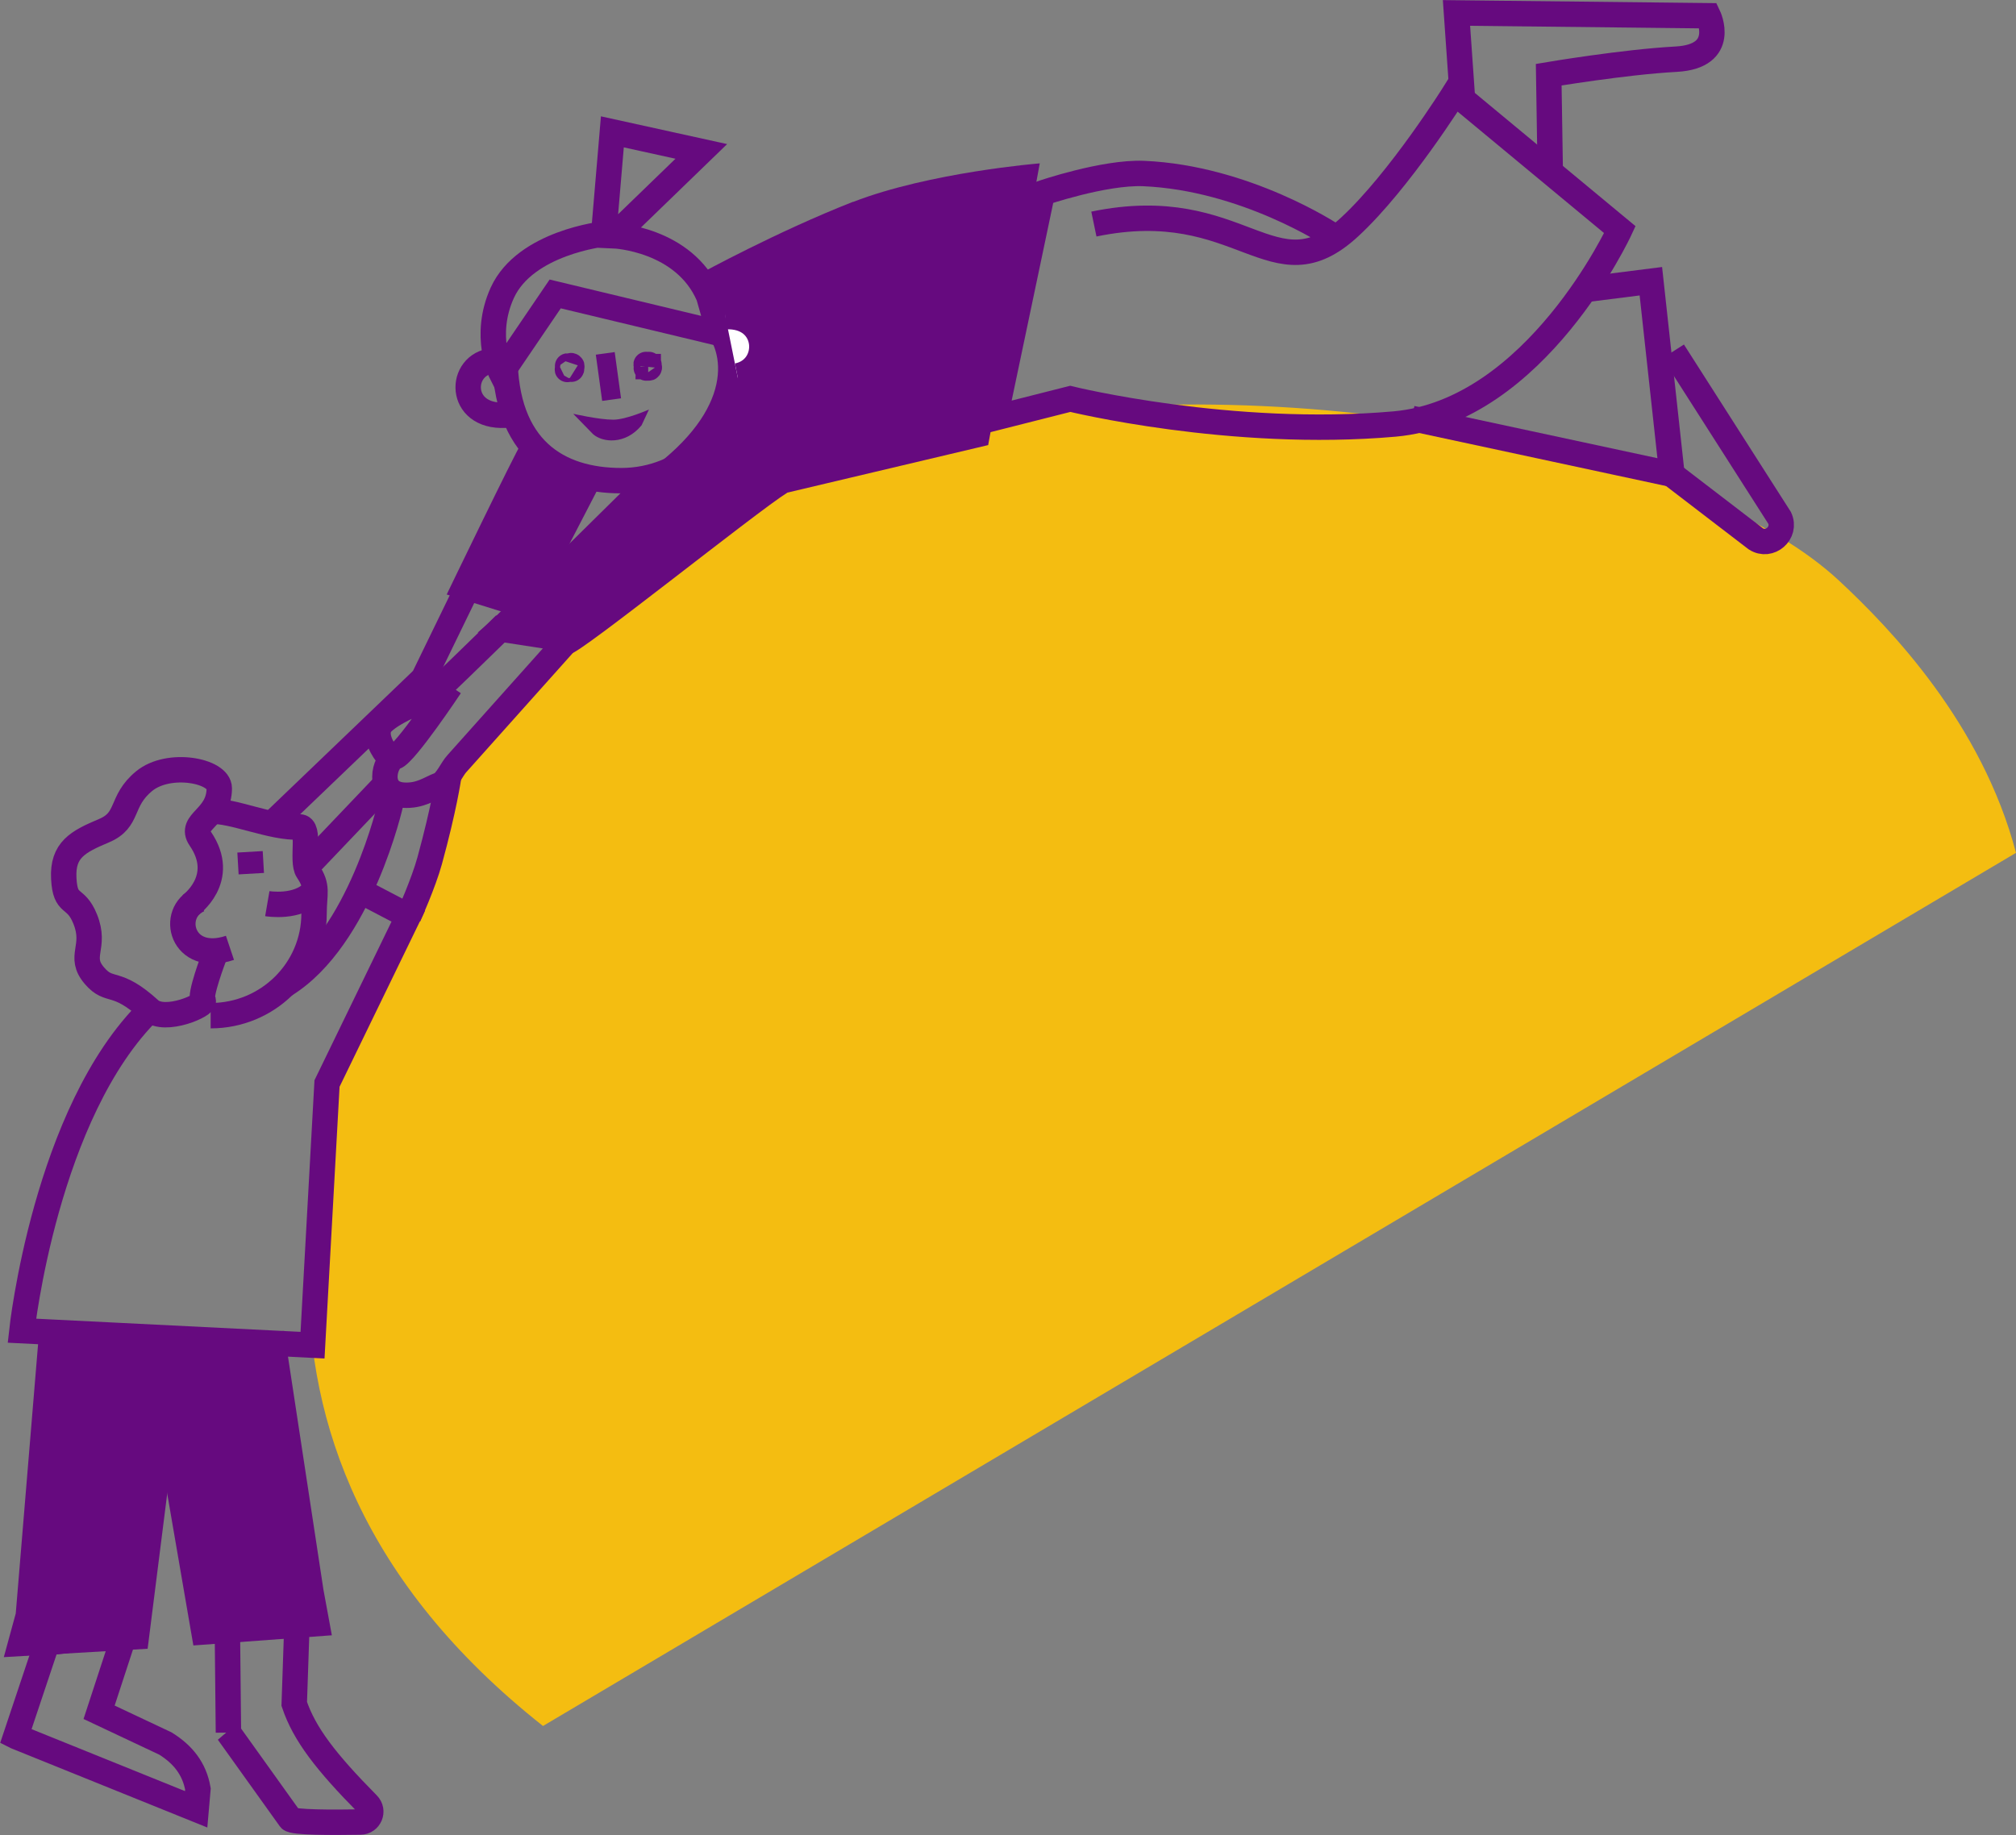 <?xml version="1.0" encoding="UTF-8"?>
<svg xmlns="http://www.w3.org/2000/svg" id="Ebene_2" viewBox="0 0 79.34 72.24">
  <rect x="0" y="0" width="79.34" height="72.24" fill="#808080" stroke="none"/>
  <g id="Motive">
    <path d="M79.34,33.57c-1.34-5.09-4.93-8.82-6.96-10.71-5.15-4.8-19.43-8.23-32.69-6.47-5.4.72-5.9,1.13-8.81,2.45-4.17,1.89-9.48,7.2-11.95,10.07-1.37,1.59-1.67,4.46-3.12,7.54-2.93,6.21-8.7,20.22,5.56,31.49" style="fill:#f4bd11;"></path>
    <path d="M52.42,9.26s-3.4-2.26-7.42-2.43c-1.56-.06-3.98.77-3.98.77l-1.86,8.85,2.96-.75s6.33,1.56,12.77.99c5.56-.5,8.86-7.65,8.86-7.65l-6.5-5.39s-2.16,3.46-4.13,5.28c-3.03,2.81-4.24-1.32-10.07-.11" style="fill:none; stroke:#660a7f; stroke-miterlimit:10;"></path>
    <polyline points="62.28 11.41 64.97 11.07 65.8 18.67 55.56 16.47" style="fill:none; stroke:#660a7f; stroke-miterlimit:10;"></polyline>
    <path d="M65.85,13.83l4.19,6.56c.27.59-.4,1.17-.94.82l-3.3-2.53" style="fill:none; stroke:#660a7f; stroke-miterlimit:10;"></path>
    <path d="M57.56,3.94l-.24-3.43,9.91.11s.77,1.6-1.27,1.71-5.01.61-5.01.61l.06,3.8" style="fill:none; stroke:#660a7f; stroke-miterlimit:10;"></path>
    <path d="M28.7,13.24c.16.44.24.9.24,1.39,0,2.37-2.01,4.29-4.49,4.29s-4.58-1.24-4.58-4.94" style="fill:none; stroke:#660a7f; stroke-miterlimit:10;"></path>
    <path d="M8.28,31.94c.82-.07,2.47.68,3.5.61.46-.03.07,1.35.33,1.73.43.64.25.86.25,1.68,0,2.22-1.82,4.02-4.07,4.02" style="fill:none; stroke:#660a7f; stroke-miterlimit:10;"></path>
    <path d="M11.19,38.78c3-1.83,4.19-7.17,4.19-7.17" style="fill:none; stroke:#660a7f; stroke-miterlimit:10;"></path>
    <path d="M5.9,39.75C1.79,43.78.86,52.38.86,52.38l11.44.57.57-10.3,3.2-6.59-2.14-1.12" style="fill:none; stroke:#660a7f; stroke-miterlimit:10;"></path>
    <polyline points="1.55 52.29 .62 63.51 .15 65.23 5.81 64.9 7.3 53.1" style="fill:#660a7f;"></polyline>
    <polyline points="5.53 52.69 7.61 64.77 13.06 64.37 12.73 62.58 11.18 52.39" style="fill:#660a7f;"></polyline>
    <line x1="9.84" y1="33.53" x2="9.89" y2="34.39" style="fill:none; stroke:#660a7f; stroke-miterlimit:10;"></line>
    <path d="M33.58,7.94c-3.01,1.18-6.02,2.83-6.02,2.83l.24,2.34c.81,1.01.95,3.41-3,5.93l-5.48,5.41-.52.45,3.68.82c.27.07,7.34-5.61,8.51-6.33l7.9-1.87,2.03-11.09s-4.34.35-7.35,1.52Z" style="fill:#660a7f;"></path>
    <path d="M17.72,27.01s-1.77,2.66-2.18,2.79-.75,1.43.34,1.5c.66.04,1.03-.26,1.43-.41.26-.1.48-.63.67-.83l4.37-4.89-2.66-.41s-3.34,3.27-2.86,2.72c0,0-1.29.48-1.77.95s.14,1.23.14,1.23" style="fill:none; stroke:#660a7f; stroke-miterlimit:10;"></path>
    <path d="M17.65,30.62s-.17,1.18-.74,3.26c-.24.88-.83,2.19-.83,2.19" style="fill:none; stroke:#660a7f; stroke-miterlimit:10;"></path>
    <path d="M20.51,17.47c-.2.27-2.93,5.93-2.93,5.93l3.27,1.02,2.86-5.52-3.2-1.43Z" style="fill:#660a7f;"></path>
    <line x1="18.67" y1="22.58" x2="16.22" y2="27.62" style="fill:none; stroke:#660a7f; stroke-miterlimit:10;"></line>
    <path d="M22.44,14.45c0,.13.13.07-.02.07s-.07.08-.07-.05-.06-.02.09-.02,0-.13,0,0Z" style="fill:none; stroke:#660a7f; stroke-miterlimit:10;"></path>
    <path d="M25.51,14.43c0,.13.1,0,0,0s-.07.13-.07,0-.05-.07.05-.07.02-.06.02.07Z" style="fill:none; stroke:#660a7f; stroke-miterlimit:10;"></path>
    <path d="M23.76,9.21s-3.08.33-3.99,2.31c-.78,1.71-.04,3.17-.04,3.17l2.12-3.12,6.46,1.55-.42-1.47c-.97-2.25-3.72-2.37-3.72-2.37l3.43-3.32-3.5-.77-.34,4.01Z" style="fill:none; stroke:#660a7f; stroke-miterlimit:10;"></path>
    <line x1="10.79" y1="32.34" x2="16.61" y2="26.76" style="fill:none; stroke:#660a7f; stroke-miterlimit:10;"></line>
    <line x1="12.29" y1="33.89" x2="15.1" y2="30.94" style="fill:none; stroke:#660a7f; stroke-miterlimit:10;"></line>
    <path d="M10.52,35.57s1.22.21,1.83-.49" style="fill:none; stroke:#660a7f; stroke-miterlimit:10;"></path>
    <path d="M22.57,16.29s1,.23,1.57.23c.5,0,1.4-.4,1.4-.4l-.29.62c-.64.78-1.54.68-1.91.35l-.77-.79Z" style="fill:#660a7f;"></path>
    <path d="M.62,68.35l1.23-3.68,3.07-.39-1.02,3.12,2.61,1.23c.69.43,1.14.99,1.28,1.79l-.07.8-7.08-2.86Z" style="fill:none; stroke:#660a7f; stroke-miterlimit:10;"></path>
    <path d="M8.99,68.2l-.04-3.88,2.77-1.37-.14,4.12c.4,1.19,1.25,2.29,2.89,3.95.26.26.08.7-.29.7-1.08.02-2.66.02-2.76-.12l-2.44-3.41Z" style="fill:none; stroke:#660a7f; stroke-miterlimit:10;"></path>
    <line x1="23.82" y1="13.91" x2="24.07" y2="15.73" style="fill:none; stroke:#660a7f; stroke-miterlimit:10; stroke-width:.75px;"></line>
    <path d="M19.27,14.22c-1.26.25-1.2,2.34.79,2.11" style="fill:none; stroke:#660a7f; stroke-miterlimit:10;"></path>
    <path d="M7.84,35.41c-1.19.5-.7,2.54,1.21,1.9" style="fill:none; stroke:#660a7f; stroke-miterlimit:10;"></path>
    <path d="M29.04,14.89c1.51-.3,1.4-2.62-.51-2.52" style="fill:#fff; stroke:#660a7f; stroke-miterlimit:10; stroke-width:1.19px;"></path>
    <path d="M7.47,35.65s1.5-1.05.41-2.64c-.46-.67.75-.8.75-1.98,0-.7-1.99-1.08-2.96-.28s-.56,1.52-1.58,1.95-1.64.75-1.58,1.88.46.65.84,1.59c.46,1.13-.3,1.46.37,2.24.61.71.82.1,2.18,1.34.6.54,2.25-.21,2.09-.37s.43-1.71.43-1.71" style="fill:none; stroke:#660a7f; stroke-miterlimit:10;"></path>
  </g>
</svg>

